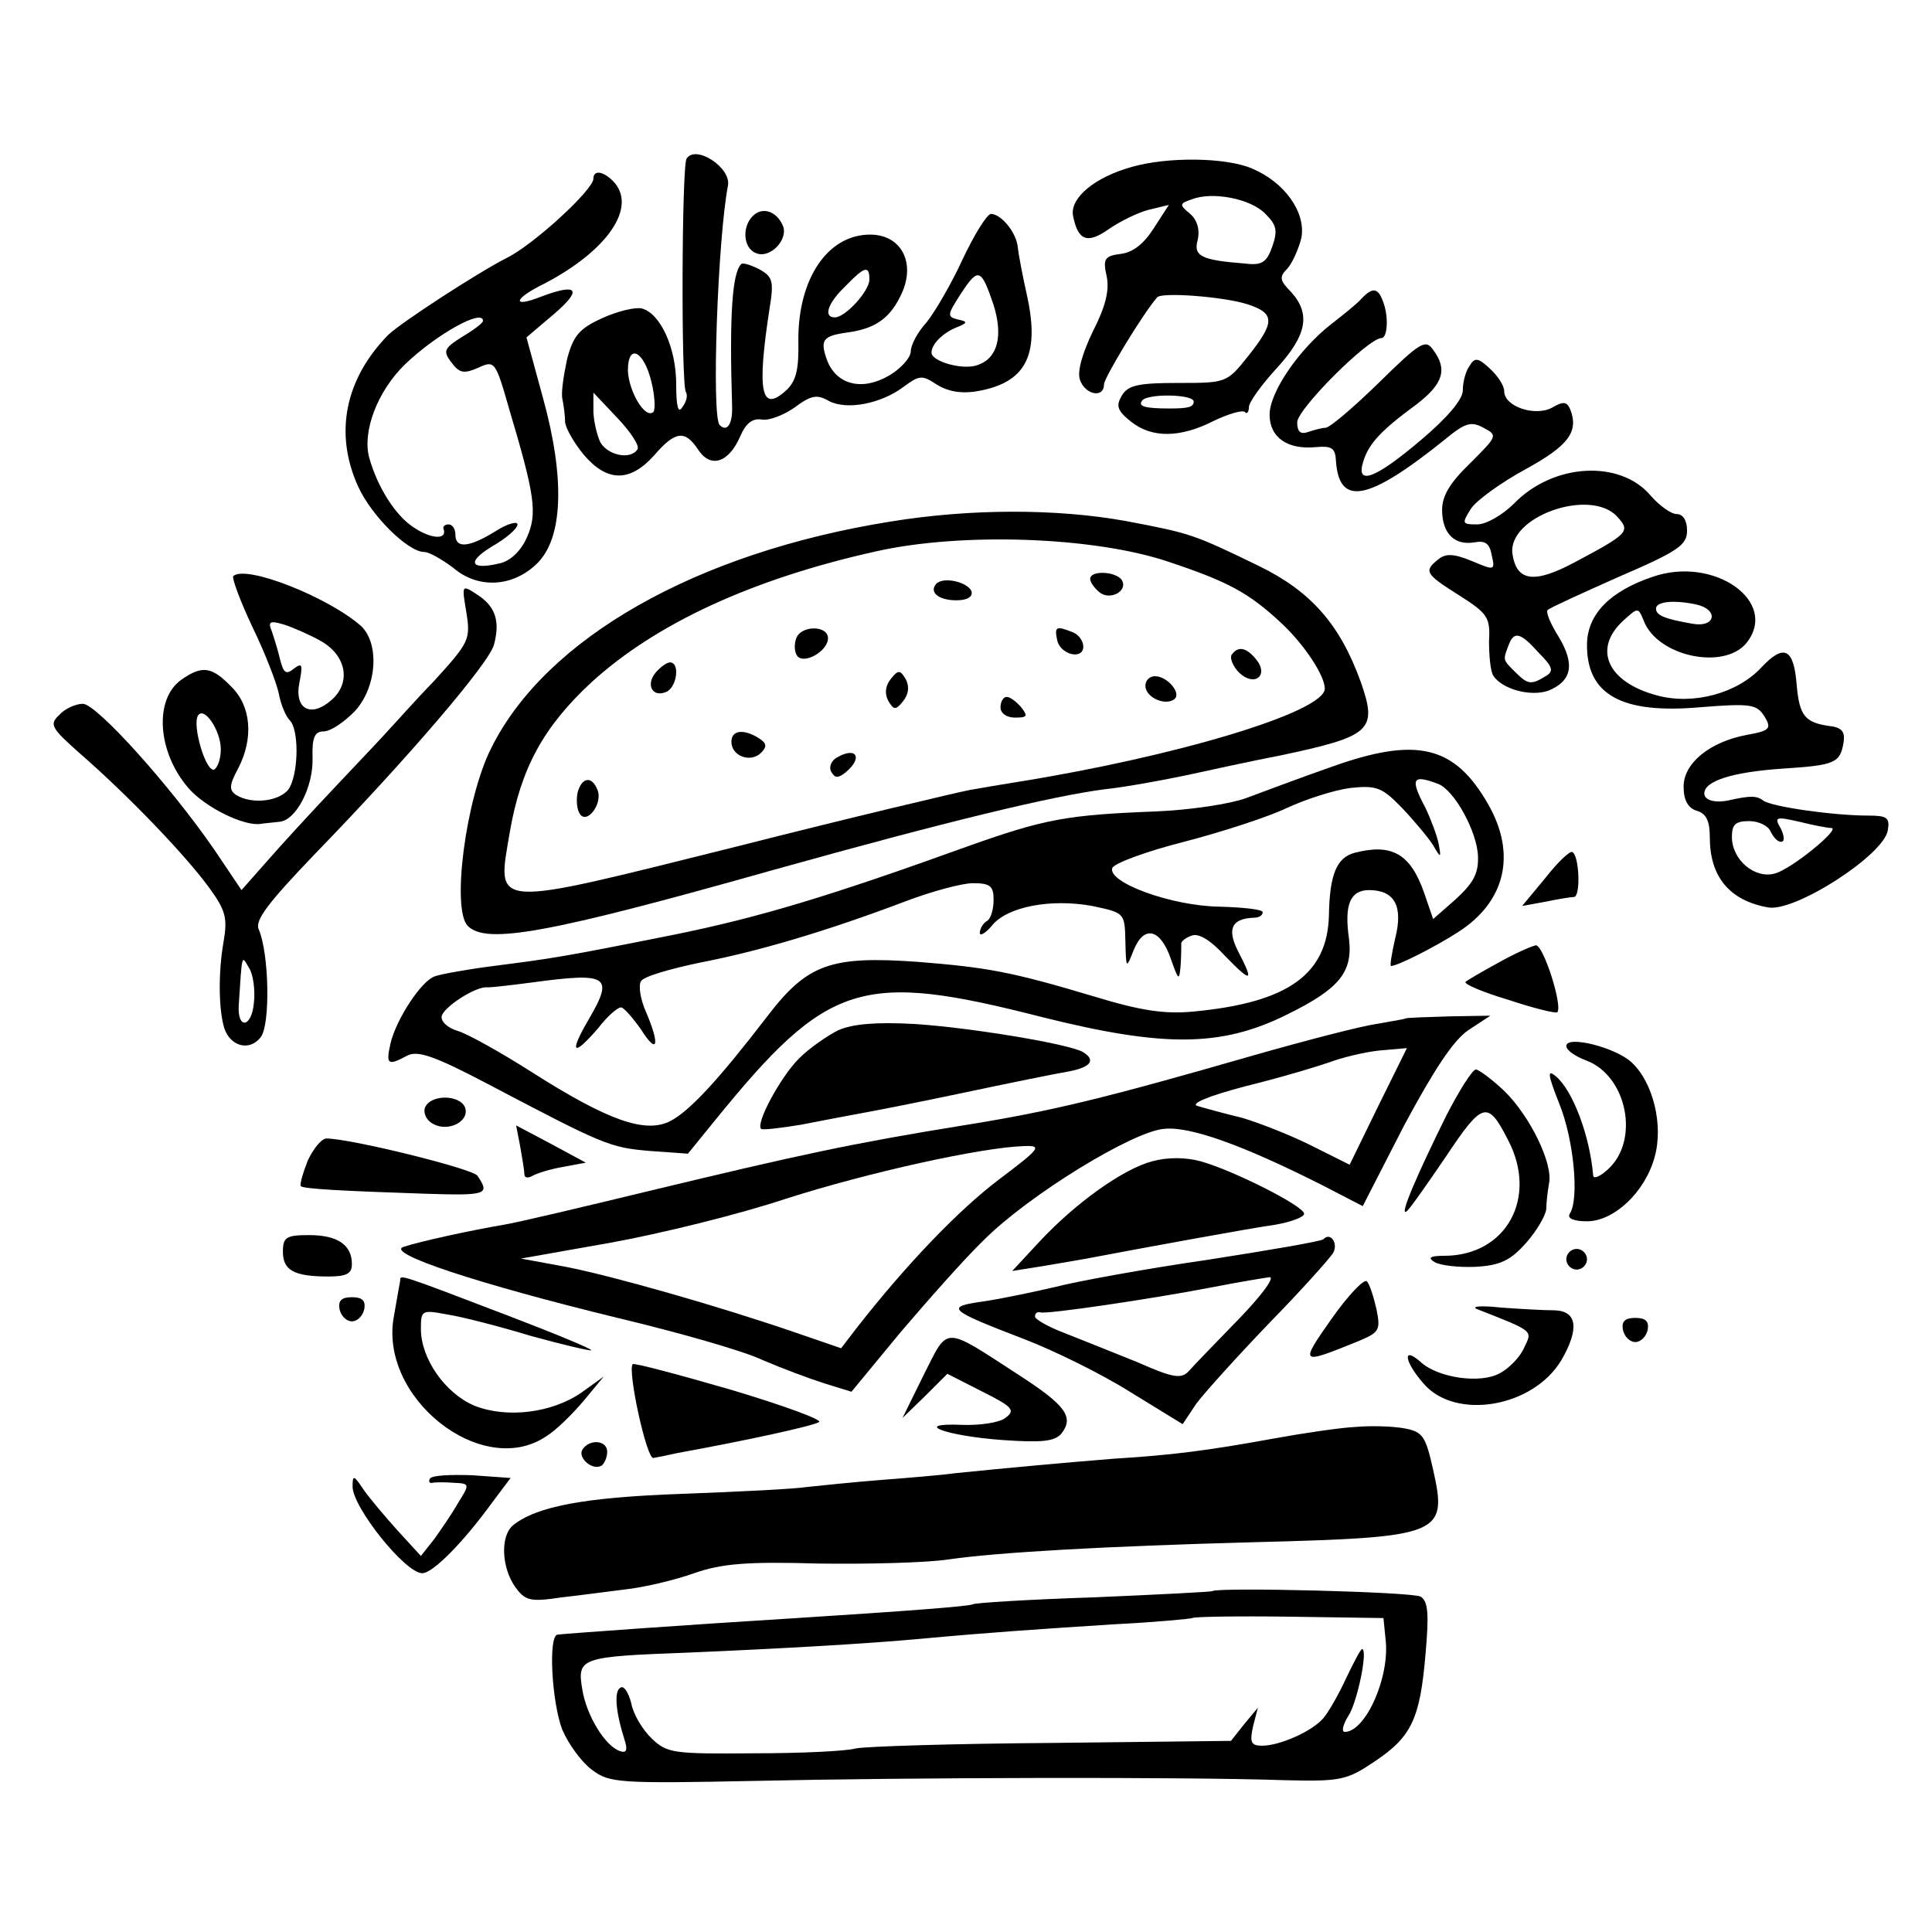 <svg version="1" xmlns="http://www.w3.org/2000/svg" width="373.333" height="373.333" viewBox="0 0 280 280"><path d="M99.5 23c-.7 1.1-.8 32.8-.1 33.8.3.5.1 1.4-.5 2.2-.6 1-.9 0-.9-3.3 0-5.3-2.3-10.3-5-11-1-.2-3.5.4-5.7 1.4-3.3 1.5-4.2 2.5-5.1 5.9-.5 2.3-.9 4.9-.7 5.8.2.9.4 2.5.4 3.4.1.9 1.3 3 2.7 4.7 3.4 4 6.7 4 10.2.1 3.1-3.6 4.5-3.7 6.4-.8 1.8 2.7 4.4 1.9 6.1-2 .8-1.9 1.8-2.6 3.1-2.4 1 .2 3.1-.6 4.7-1.7 2.4-1.8 3.3-2 5-1 2.6 1.4 7.6.4 10.8-2 2.3-1.7 2.7-1.8 4.8-.4 1.6 1 3.5 1.4 5.9 1 7-1.2 9.1-5.1 7.3-13.6-.7-3.1-1.3-6.3-1.4-7.3-.2-2.1-2.4-4.8-3.9-4.8-.6.1-2.4 3-4.1 6.6-1.6 3.5-4 7.6-5.2 9.1-1.3 1.4-2.3 3.3-2.3 4.2 0 .9-1.4 2.5-3.1 3.5-3.9 2.3-7.6 1.4-9-2.1-1.1-3-.7-3.6 2.8-4.1 3.9-.5 6.1-1.9 7.7-5.1 2.5-4.7.4-9.1-4.3-9.1-6.1 0-10.4 6.3-10.4 15.2.1 4.4-.3 6.1-1.9 7.5-3.5 3.1-4.1 0-2.3-11.8.7-4.2.5-4.8-1.5-5.9-1.2-.6-2.4-1-2.6-.7-1.3 1.3-1.7 7.6-1.3 20.5.1 2.6-.7 3.9-1.8 2.8-1.2-1.1-.3-26.9 1.2-34.7.5-2.6-4.7-6-6-3.9zM126 40.5c0 1.7-3.5 5.5-5 5.5-1.7 0-1.1-2 1.5-4.5 2.8-2.9 3.5-3.1 3.5-1zm18 3.7c1.4 4.5.6 7.7-2.3 8.7-2.1.8-6.7-.5-6.7-1.8 0-1.2 1.6-2.8 3.5-3.6 1.8-.7 1.8-.9.3-1.2-1.6-.4-1.5-.7.5-3.8 2.5-3.8 2.9-3.6 4.7 1.7zM94.4 55.3c.5 2 .6 4 .3 4.4-1.2 1.1-3.6-3-3.7-6 0-4 2.3-2.9 3.4 1.6zm-2 9.8c-1 1.6-4.3.9-5.4-1-.5-1.1-1-3.2-1-4.6v-2.6l3.5 3.7c1.9 2 3.2 4 2.9 4.5zM164 24.2c-5.4 1.5-8.9 4.5-8.5 7 .7 3.7 2.1 4.2 5.2 2 1.6-1.1 4.2-2.4 5.8-2.8l2.9-.7-2.2 3.4c-1.4 2.2-3 3.5-4.8 3.7-2.3.3-2.6.7-2 3.3.4 2-.2 4.4-2 7.9-1.5 3.1-2.3 5.8-1.9 7 .7 2.2 3.5 2.8 3.5.7 0-.9 5.6-10.2 7.7-12.6.6-.8 9.7-.1 13.1 1 4 1.3 4 2.6.1 7.5-3.1 3.9-3.2 3.9-10.1 3.9-5.7 0-7.3.3-8.2 1.8-.9 1.5-.7 2.2 1.3 3.8 3 2.4 7.1 2.4 12-.1 2.1-1 4.1-1.6 4.5-1.3.3.4.6 0 .6-.7s1.8-3.2 4-5.6c4.4-4.8 5-7.9 2.1-11.1-1.7-1.7-1.7-2.2-.5-3.4.7-.8 1.6-2.8 2-4.4.7-3.7-2.4-8.1-7.2-10.1-3.8-1.6-12.2-1.7-17.4-.2zm19.4 6.8c1.6 1.6 1.8 2.4 1 4.7-.8 2.3-1.5 2.8-3.9 2.5-6.5-.5-7.6-1.1-6.9-3.5.3-1.5-.1-2.8-1.1-3.7-1.6-1.3-1.6-1.5.2-2.1 3-1.2 8.6-.1 10.7 2.1zM173 58.2c0 .8-.8 1-3.5 1-3.5 0-4.6-.3-4-1.1.6-1.1 7.5-1 7.5.1z"/><path d="M86 25.9c0 1.6-8.7 9.6-12.6 11.5-4.3 2.2-15.2 9.3-17.1 11.1-6.3 6.4-7.9 14.3-4.4 22 1.9 4.2 7.2 9.5 9.6 9.5.7 0 2.6 1.1 4.2 2.3 3.6 3.1 8.7 2.8 12.2-.7 3.7-3.7 4-12.3.8-23.9l-2.4-8.8 4-3.4c4.2-3.6 3.4-4.5-1.9-2.5-4.3 1.7-4 .3.5-1.9 9.2-4.8 13.6-11.2 9.9-14.9-1.4-1.4-2.8-1.6-2.8-.3zM70 46.5c0 .3-1.3 1.3-3 2.3-2.7 1.7-2.8 2.1-1.6 3.7 1.2 1.6 1.8 1.7 3.9.8 2.4-1.1 2.5-1 4.5 6 3.7 12.4 4.1 15.1 2.6 18.5-.8 1.9-2.3 3.4-3.8 3.8-4.4 1.1-5.1-.1-1.3-2.4C73.4 78 75 76.6 75 76c0-.5-1.5-.1-3.2 1-3.9 2.4-5.8 2.5-5.8.5 0-.8-.4-1.5-1-1.5-.5 0-.9.3-.7.7.5 1.6-1.9 1.4-4.4-.3-2.6-1.7-5.2-5.8-6.4-10.1-1-3.8 1.2-9.6 5.2-13.5 4.6-4.4 11.3-8.1 11.3-6.3zM109.1 31.3c-1.6 1.6-1.4 4.7.5 5.4 2 .8 4.6-1.9 3.9-3.9-.9-2.2-3-2.9-4.4-1.5zM197.3 43.3c-.6.7-2.6 2.3-4.4 3.7-4.6 3.6-8.9 9.8-8.9 13.1 0 3.3 2.6 5.1 6.7 4.7 2.2-.2 2.8.1 2.9 1.8.4 6.9 4.6 6.1 15.8-2.9 2.9-2.4 3.8-2.7 5.6-1.7 2.1 1.1 2 1.2-1.9 5.1-2.9 2.8-4.1 4.7-4.1 6.8 0 3.4 1.8 5.2 4.7 4.7 1.6-.3 2.2.2 2.5 1.9.5 2.2.4 2.2-2.9.8-2.7-1.1-3.8-1.1-4.9-.2-2.1 1.7-1.8 2.1 3.1 5.2 4.1 2.6 4.5 3.2 4.3 6.6 0 2.1.2 4.3.6 5 1.3 2 5.4 3.1 8 2.2 3.4-1.4 3.9-3.8 1.5-7.8-1.2-1.9-1.9-3.6-1.6-3.9.3-.3 4.9-2.4 10.3-4.8 8.6-3.7 9.9-4.6 9.9-6.7 0-1.5-.6-2.4-1.5-2.4-.8 0-2.5-1.2-3.8-2.7-4.4-5.2-14.1-4.7-19.8 1.2-1.6 1.6-4 3-5.3 3-2.2 0-2.3-.1-.9-2.3.8-1.2 4.4-3.8 7.9-5.7 6.2-3.4 7.7-5.4 6.5-8.6-.5-1.2-1-1.3-2.7-.3-2.5 1.3-6.9-.2-6.9-2.4 0-.8-.9-2.2-2.1-3.3-1.7-1.6-2.2-1.6-2.9-.4-.6.8-1 2.4-1 3.6 0 1.3-2.3 4-6.1 7.2-6.6 5.6-9.5 6.7-8.3 3 .8-2.5 2.5-4.4 7.7-8.2 3.9-3 4.5-5.1 2.4-7.9-1.1-1.6-1.9-1.1-7.9 4.8-3.7 3.6-7.1 6.5-7.7 6.5-.5 0-1.6.3-2.5.6-1.1.4-1.6 0-1.6-1.4 0-1.9 10.3-12.2 12.2-12.2.9 0 1.1-3.2.2-5.4-.7-1.9-1.5-2-3.1-.3zm37.1 31.6c1.9 2.1 1.7 2.4-6.2 6.6-5.8 3.1-8.4 2.8-9-1.2-.8-5.4 11.3-9.7 15.2-5.4zM223 94.6c2.1 2.1 2.2 2.7 1 3.4-2.1 1.3-2.6 1.2-4.4-.6-1.8-1.8-1.8-1.7-1-3.8.8-2.2 1.7-2 4.4 1zM129 75.6c-28.1 4.5-49.9 16.9-57.8 32.8-3.7 7.3-5.8 23.4-3.4 25.8 2.7 2.7 11.6 1.1 44.2-8.1 25.4-7.1 40.4-10.7 48-11.7 3-.3 9.6-1.5 14.5-2.6 5-1.1 9.9-2.1 11-2.3 13.2-2.8 14.2-3.6 11.7-10.7-3-8.3-7.2-13.1-14.8-16.8-9.5-4.6-9.8-4.7-19.3-6.5-10-1.8-22.5-1.8-34.1.1zm40.3 5.8c8.7 2.9 11.7 4.5 16.5 9 3.2 3 6.2 7.5 6.2 9.4 0 3.4-21.7 9.9-45 13.6-1.9.3-4.8.8-6.5 1.1-1.6.3-16.9 3.9-33.8 8.2-36.1 9-34.7 9.1-32.8-2.2 1.6-9.2 4.9-15.2 11.8-21.6 9.3-8.5 23.3-15 41.3-19 12.5-2.8 31.6-2.1 42.3 1.5z"/><path d="M158 83.9c0 .5.6 1.3 1.3 1.9 1.5 1.3 4.2-.1 3.3-1.7-.8-1.3-4.6-1.5-4.6-.2zM135.7 84.6c-1.1 1.2.3 2.4 2.9 2.4 1.6 0 2.4-.5 2.2-1.3-.5-1.3-4-2.2-5.1-1.1zM115.4 92.5c-.3.8-.3 1.9.1 2.5.9 1.4 4.5-.6 4.5-2.5s-3.9-1.9-4.6 0zM153.2 92.7c.4 2.2 3.8 3 3.8 1 0-.8-.7-1.8-1.6-2.1-2.3-.9-2.6-.8-2.2 1.1zM178.5 94.9c-.3.5.2 1.7 1.1 2.6 2.2 2.1 4.4.4 2.4-2-1.4-1.7-2.6-1.9-3.5-.6zM95 97.5c-1.4 1.7-.5 3.6 1.5 2.8 1.6-.6 2.1-4.3.6-4.3-.5 0-1.4.7-2.1 1.5zM129.1 98.4c-.8 1-.9 2.1-.4 3.1.8 1.4 1.1 1.5 2.2.1.8-1 .9-2.1.4-3.1-.8-1.4-1.1-1.5-2.2-.1zM166 99.4c0 1.6 2.7 2.9 4.1 2 1.3-.8-.9-3.4-2.7-3.4-.8 0-1.4.6-1.4 1.4zM145 102.5c0 .9.9 1.5 2.1 1.5 1.8 0 1.9-.2.9-1.5-.7-.8-1.6-1.5-2.1-1.5s-.9.7-.9 1.5zM106 107.5c0 2.1 2.8 3.1 4.3 1.6.9-.9.8-1.4-.3-2.1-2.2-1.4-4-1.2-4 .5zM121.1 109.9c-.7.5-1 1.4-.6 2 .5.9 1 .9 2.1 0 2.6-2.2 1.4-3.8-1.5-2zM83.7 114.9c-.2 1-.1 2.4.3 3 1 1.7 3.4-1.4 2.6-3.4-.8-2.1-2.3-1.9-2.9.4zM239.5 83.6c-6.2 2.1-9.4 5.4-9.5 9.7-.1 7.4 5 10.2 16.4 9.2 7.4-.6 8.2-.4 9.3 1.3 1.1 1.8.8 2.1-2.5 2.7-5.4 1-9.2 4.1-9.2 7.5 0 1.9.6 3.1 1.9 3.5 1.4.4 1.9 1.5 1.9 3.9 0 5.6 2.8 9.1 8.4 10.1 3.8.8 16.9-7.6 17.4-11.2.3-1.8-.1-2.1-2.9-2.1-5 0-14.1-1.3-15.2-2.2-.9-.7-1.9-.7-5 0-1.9.4-3.5 0-3.5-1 0-1.8 4-3.1 11.3-3.6 7.7-.5 8.4-.8 8.9-3.9.2-1.5-.3-2.1-2.2-2.3-3.4-.5-4.2-1.5-4.6-5.8-.4-5.4-1.8-6.2-5.1-2.7-3.5 3.8-9.9 5.5-15.1 4.1-7.2-1.9-9.4-6.7-5-10.8 2.2-2 2.2-2 3-.1 1.9 5.2 11.6 7.3 14.9 3.3 4.8-6-4.7-12.7-13.6-9.6zm6.3 4c3.3.7 2.9 3.4-.5 2.8-4-.7-5.3-1.2-5.3-2.2 0-1 2.5-1.3 5.8-.6zm19.6 32.4c1.5 0-5.8 6-8.2 6.6-2.9.8-6.2-2-6.2-5.3 0-1.8.5-2.3 2.5-2.3 1.4 0 2.8.7 3.1 1.5.4.8 1 1.5 1.5 1.5.6 0 .5-.8 0-1.9-1-1.7-.8-1.8 2.7-1 2 .5 4.1.9 4.6.9zM33.8 83.5c-.2.3 1 3.6 2.8 7.4 1.8 3.7 3.5 8.1 3.8 9.6.3 1.6 1 3.3 1.6 3.9 1.3 1.3 1.3 7.2 0 9.7-1.1 2-5.4 2.6-7.8 1.1-1-.7-1-1.4.3-3.8 2.3-4.4 1.9-9.1-1-11.9-2.8-2.9-4.2-3.1-7.2-1-4 2.8-3.5 10.5 1 15.7 2.4 2.8 8.1 5.6 10.5 5.2.6-.1 1.9-.2 2.7-.3 2.4-.2 4.9-5 4.8-9.2-.1-3 .3-3.9 1.6-3.9 1 0 2.9-1.3 4.4-2.8 3.3-3.4 3.8-9.9 1-12.5-4.8-4.2-16.7-8.9-18.5-7.2zm12.7 9.4c3.7 2.1 4.4 6 1.6 8.5-3 2.7-5.5 1.4-4.7-2.5.5-2.6.4-2.9-.8-2-1.1.9-1.5.7-2-1.3-.3-1.3-.9-3.2-1.2-4.1-.6-1.4-.3-1.6 1.7-1 1.3.4 3.8 1.5 5.4 2.4zM32 108.6c0 1.3-.4 2.5-.9 2.9-1.2.7-3.3-6.4-2.4-7.8.9-1.4 3.3 2.2 3.3 4.9z"/><path d="M67.6 88.8c.6 3.9.4 4.3-4.7 9.9-3 3.1-5.8 6.3-6.4 6.9-.5.6-3.9 4.2-7.5 8s-8.2 8.8-10.2 11.1L35 129l-3.9-5.8C24.7 113.9 14 102 12 102c-1 0-2.6.7-3.4 1.6-1.5 1.4-1.2 1.9 3.1 5.7 7.1 6.2 15.2 14.7 18.5 19.2 2.5 3.4 2.8 4.5 2.2 8-.8 4.5-.7 9.9.1 12.5.9 2.7 3.7 3.4 5.3 1.3 1.4-1.9 1.2-12.1-.3-15.6-.6-1.3 1.3-3.8 8.2-11C59 110 71 96 71.6 93.4c.9-3.4.2-5.5-2.4-7.2-2.3-1.5-2.3-1.5-1.6 2.6zm-30.8 56.5c-.3 3.6-2.4 4-2.2.4.5-7.7.4-7.3 1.5-5.4.6.9.9 3.2.7 5zM192.8 111.2c-4.6 1.6-10.1 3.7-12.3 4.5-2.2.8-8 1.7-13 1.9-12.9.5-16.1 1.1-27.1 5-20.2 7.3-30.5 10.4-42.9 12.9-16 3.2-17.4 3.4-26 4.5-3.9.5-7.7 1.2-8.5 1.5-2 .7-5.6 6.3-6.4 9.7-.7 3.1-.4 3.3 2.4 1.8 1.5-.8 3.9 0 11.7 4.1 16.9 8.9 17.7 9.2 23.4 9.7l5.6.4 3.9-4.8c16.4-20.2 21.2-21.7 47.4-15 17.6 4.4 26 4.4 35.6-.4 7.5-3.7 9.5-6.1 8.9-11-.7-4.9.2-7 2.9-7 3.7 0 5 2.3 3.8 7-.5 2.2-.8 4-.6 4 .9 0 6.3-2.7 9.7-4.9 6.9-4.4 8.5-11.3 4.4-18.5-4.9-8.6-10.4-9.9-22.9-5.4zm15.6 2.4c2.4.9 5.7 7 5.8 10.5.1 2.5-.7 3.9-3.2 6.2l-3.3 2.9-1.3-3.8c-2-5.7-4.7-7.2-10.1-5.8-2.6.7-3.6 3.2-3.7 9-.2 8.6-5.9 12.7-19.6 14-4.2.4-7.6-.1-14.5-2.2-12-3.6-15.5-4.2-25.5-5-12.6-.9-16 .3-21.8 7.9-7 9.1-11.2 13.7-14.1 15.2-3.6 1.8-9-.1-20-7.1-4.7-3-9.6-5.7-10.8-6-1.3-.4-2.3-1.2-2.3-2 0-1.3 5.1-4.6 6.7-4.3.5 0 3.3-.3 6.3-.7 11.1-1.5 12-1 8.4 5.2-3 5.1-2.4 5.7 1.3 1.4 1.3-1.7 2.8-3 3.3-3 .4 0 1.7 1.5 2.9 3.2 2.4 3.8 2.8 2.3.7-2.6-.8-1.8-1.1-3.8-.7-4.4.4-.7 4.3-1.8 8.6-2.7 8.3-1.6 18.2-4.5 29.8-8.9 3.7-1.4 8.1-2.6 9.7-2.6 2.5 0 3 .4 3 2.4 0 1.4-.4 2.8-1 3.1-.5.3-1 1.1-1 1.7 0 .5.8.1 1.8-1.1 2.2-2.7 8.5-3.9 14.5-2.8 4.7 1 4.7 1 4.8 5.1.1 4 .1 4.1 1.2 1.3 1.5-3.7 3.9-3.1 5.4 1.3 1.1 3.1 1.2 3.2 1.4 1 .1-1.4.1-2.8.1-3.2-.1-.3.6-.9 1.5-1.2 1-.4 2.7.6 4.9 3 3.8 3.9 4.2 3.8 1.8-.8-1.6-3.2-.9-4.7 2.4-4.8.6 0 1.2-.3 1.2-.8 0-.4-2.8-.7-6.3-.8-6.9-.1-16.2-3.5-15.5-5.6.3-.7 4.9-2.4 10.4-3.8 5.4-1.4 12.2-3.6 14.9-4.9 2.8-1.3 6.9-2.6 9.2-2.9 3.8-.4 4.6-.1 7.5 2.9 1.8 1.9 3.8 4.3 4.5 5.4 1.1 1.9 1.2 1.9.8-.2-.2-1.1-1.1-3.5-1.9-5.2-2.3-4.3-1.9-4.9 1.8-3.5zM224 127.2l-3.4 4.1 3.3-.6c1.9-.4 3.8-.7 4.2-.7 1 0 .8-5.9-.2-6.5-.3-.3-2.1 1.4-3.9 3.7zM217.2 139.5c-2.4 1.3-4.6 2.6-4.8 2.8-.3.3 2.5 1.5 6.2 2.6 3.6 1.2 6.8 2 7.1 1.8.8-.9-2-9.7-3.1-9.7-.6.1-3.1 1.2-5.4 2.5zM203.7 147.6c-.1.1-2 .4-4.2.8-2.2.3-10.3 2.4-18 4.6-21.2 6.1-28.8 8-41.9 10.1-16.1 2.6-23.9 4.3-45.1 9.4-9.9 2.4-19.6 4.7-21.5 5-4.7.8-12.1 2.4-14.5 3.2-2.8.9 10.9 5.4 31 10.3 8.8 2.1 18.3 4.8 21 6.1 2.8 1.2 6.8 2.7 9 3.4l3.9 1.2 7.1-8.6c4-4.7 9.4-10.8 12.1-13.4 6.5-6.5 21.5-15.7 26.1-16.1 3.8-.4 11.5 2.4 22.8 8.1l6 3.1 6-11.7c4.3-8 7.1-12.3 9.3-13.8l3.2-2.1-6 .1c-3.4.1-6.2.2-6.3.3zm-4 12.8l-4.1 8.4-5.6-2.8c-3-1.5-7.6-3.3-10-4-2.5-.6-5.4-1.4-6.4-1.7-1.2-.3 1.3-1.4 7-2.9 4.9-1.2 10.6-2.9 12.8-3.7 2.1-.7 5.3-1.4 7.1-1.5l3.4-.3-4.2 8.5zm-55 10.6c-5.8 4.4-13.3 12.2-20.5 21.4l-2.3 3-6.4-2.2c-11.3-3.9-26.8-8.3-33.5-9.6l-6.5-1.2 13-2.3c7.2-1.3 18.6-4.1 25.5-6.4 11.9-3.8 28.2-7.4 34.4-7.6 2.7-.1 2.4.3-3.7 4.9z"/><path d="M121.5 149.3c-1.6.8-4.2 2.6-5.7 4.1-2.7 2.7-6.3 9.4-5.5 10.2.2.2 2.8-.1 5.8-.6 3-.6 6.8-1.3 8.4-1.6 1.7-.3 8.4-1.6 15-3s13.5-2.8 15.3-3.1c3.2-.6 4.1-1.6 2.2-2.8-1.9-1.2-16.6-3.6-24.5-4.1-5.6-.3-8.9 0-11 .9zM227 151.6c0 .6 1.3 1.5 2.9 2.1 5.9 2.2 7.8 11.6 3.1 15.8-1.1 1-2 1.4-2.1.9-.5-5.9-3-12.4-5.4-14.4-1.3-1.1-1.2-.3.5 4 2.1 5.2 2.9 13.8 1.5 15.9-.4.7.6 1.1 2.5 1.1 3.9 0 8.4-4.2 9.8-9.3 1.3-4.6-.2-10.8-3.3-13.7-2.3-2.2-9.5-4-9.5-2.4zM209.6 161.7c-4.2 8.5-6.8 14.5-5.8 13.9.4-.2 2.9-3.8 5.7-7.9 5.4-8.1 6.1-8.3 9.1-2.4 4.3 8.3-.3 16.7-9.3 16.7-2.1 0-2.4.3-1.4.9.8.5 3.5.8 5.9.7 3.6-.2 5.1-.9 7.4-3.5 1.5-1.7 2.8-3.9 2.9-4.9 0-.9.2-2.6.4-3.7.6-2.9-2.8-9.8-6.5-13.4-1.8-1.7-3.7-3.1-4.1-3.1-.5 0-2.4 3-4.3 6.7zM61.6 160.5c-.3.8.2 1.9 1.2 2.4 2.2 1.2 5.3-.4 4.6-2.4-.8-1.9-5-1.9-5.8 0zM75.4 166.2c.3 1.7.6 3.5.6 4s.5.6 1.2.2c.7-.4 2.7-1 4.5-1.3l3.2-.6-5-2.7-5.1-2.7.6 3.1zM44.6 168.2c-.7 1.8-1.2 3.5-1 3.7.3.4 6 .7 17.9 1.1 9.2.3 9.5.1 7.7-2.6-.6-1-18.4-5.4-21.9-5.4-.7 0-1.9 1.5-2.7 3.2zM167 168.3c-4.2 1.1-11.1 6-16.4 11.7l-3.9 4.2 4.4-.7c2.4-.4 5.3-.9 6.4-1.1 7.9-1.5 23.7-4.4 27.3-4.9 2.3-.4 4.2-1.1 4.2-1.6 0-1.1-10.3-6.3-15-7.6-2.2-.6-4.8-.6-7 0zM41 181.4c0 2.7 1.6 3.6 6.6 3.6 2.6 0 3.4-.4 3.4-1.8 0-2.8-2.1-4.2-6.2-4.2-3.3 0-3.8.3-3.8 2.4zM191.8 179.6c-.3.3-7.9 1.6-16.9 3-9 1.3-18.8 3.1-21.9 3.9-3 .7-7.7 1.7-10.4 2.1-5.7.8-5.3 1.2 5.9 5.5 4.4 1.7 11.3 5.1 15.4 7.7l7.5 4.6 2-3c1.2-1.6 5.9-6.8 10.5-11.6 4.7-4.8 8.8-9.4 9.3-10.2.8-1.4-.4-3.1-1.4-2zm-12.3 11.6c-3.3 3.4-6.6 6.8-7.2 7.5-1.1 1.2-2.3 1-7.5-1.3-3.5-1.4-8.2-3.3-10.5-4.2-2.4-.9-4.3-2-4.3-2.4 0-.5.3-.7.8-.6.8.3 15.9-1.9 25.2-3.7 3.6-.7 7.2-1.3 8-1.4.8 0-1.2 2.7-4.5 6.1zM227 182.5c0 .8.7 1.5 1.5 1.5s1.5-.7 1.5-1.5-.7-1.5-1.5-1.5-1.5.7-1.5 1.5zM58 185.6c-.1.5-.5 2.8-.9 5.1-2.3 11.8 12.7 23.7 22 17.5 1.5-.9 3.9-3.3 5.5-5.2l2.9-3.5-3.2 2.3c-4.3 3-10.9 3.8-15.6 1.9-4.2-1.8-7.7-6.8-7.7-11.1 0-2.7.1-2.8 3.8-2.1 2 .3 7.5 1.7 12.1 3.1 4.7 1.3 8.6 2.2 8.8 2.1.1-.2-5.2-2.4-12-5-16.2-6.2-15.7-6-15.7-5.1zM193 191.1c-4.7 6.7-4.6 6.7 3.8 3.3 3.1-1.3 3.3-1.6 2.7-4.6-.4-1.8-1-3.7-1.4-4.1-.4-.4-2.7 2-5.1 5.4zM49.2 189.7c.2 1 1 1.8 1.8 1.8s1.6-.8 1.8-1.8c.2-1.2-.3-1.7-1.8-1.7s-2 .5-1.8 1.7zM214 189.7c8.4 3.3 8.1 3.1 6.9 5.6-.6 1.4-2.2 3-3.5 3.7-2.8 1.6-9 .7-11.5-1.6-2.7-2.4-2.4-.1.4 3.1 4.6 5.4 15.9 3.5 20-3.4 2.6-4.5 2.3-7.1-1-7.2-1.6 0-5-.2-7.8-.4-2.7-.3-4.3-.2-3.5.2zM235.2 192.7c.2 1 1 1.8 1.8 1.8s1.6-.8 1.8-1.8c.2-1.2-.3-1.7-1.8-1.7s-2 .5-1.8 1.7zM133.9 199.2l-3.1 6.3 3.3-3.2 3.2-3.2 5.1 2.6c4.4 2.2 4.8 2.7 3.3 3.8-.9.7-3.8 1.1-6.3 1-7.4-.3-2.4 1.6 5.9 2.2 5.7.4 7.5.2 8.5-.9 1.9-2.4.7-4.1-6.1-8.5-11.1-7.2-10.2-7.2-13.8-.1zM91.7 197.7c-.8.8 2 13.8 3 13.6.6-.1 2.1-.4 3.4-.7 9.9-1.8 19.6-3.9 20.6-4.5.6-.3-5.1-2.4-12.8-4.7-7.6-2.2-14-3.9-14.2-3.7zM196.5 206.8c-2.2.1-7.6.9-12 1.7-9.3 1.7-14.7 2.4-23 2.9-6.3.5-16.2 1.4-23 2.1-2.2.3-7.1.7-11 1-3.8.3-8.6.8-10.5 1-1.9.3-10.1.7-18.2 1-14 .5-21.1 1.8-24.5 4.6-1.8 1.6-1.6 6 .3 8.8 1.5 2.1 2.2 2.3 6.8 1.6 2.8-.3 7.1-.9 9.6-1.2 2.5-.3 6.8-1.3 9.6-2.3 4-1.4 7.7-1.7 18-1.4 7.1.1 15.6-.1 18.9-.6 6.9-1 22.1-1.9 44.5-2.5 27-.7 27.8-1.1 25.7-10.5-1.1-4.9-1.5-5.5-4.2-6-1.7-.3-4.8-.4-7-.2zM84.4 210.1c-.7 1.2 1.5 3.1 2.8 2.3.4-.3.8-1.2.8-2 0-1.7-2.6-1.9-3.6-.3zM62.3 214.3c-.2.4-.1.7.4.6.4-.1 1.8-.1 3.1 0 2.3.1 2.3.2.6 2.9-.9 1.6-2.5 3.9-3.5 5.3l-1.9 2.4-3.3-3.6c-1.8-2-4.1-4.7-5-6-1.4-2.1-1.6-2.2-1.6-.5-.1 2.9 7.6 12.6 10.1 12.6 1.5 0 5.8-4.3 10.1-10.2l2.7-3.6-5.6-.4c-3.1-.1-5.8 0-6.1.5zM175.7 230.6c-.1.1-7.8.5-17.2.9-9.3.3-17.2.8-17.5 1-.5.3-9.8 1-25.5 2-16.2 1-32.8 2.2-34.7 2.4-1.4.2-.8 10 .7 13.8.9 2.1 2.8 4.7 4.3 5.8 2.5 1.9 3.9 2 23.7 1.6 22.3-.5 62.2-.6 76.7-.1 8.1.2 9 0 13-2.7 5.4-3.6 6.6-6.2 7.4-15.6.5-5.7.4-7.6-.7-8.3-1.1-.7-29.5-1.4-30.2-.8zm25.1 6.9c.7 5.5-2.9 13.5-5.9 13.5-.5 0-.3-1 .5-2.3 1.3-1.9 2.9-9.7 2-9.7-.2 0-1.2 1.9-2.3 4.2-1.1 2.4-2.6 5-3.3 5.8-1.6 1.9-6.3 4-8.9 4-1.6 0-1.8-.5-1.3-2.8l.7-2.7-2 2.4-1.9 2.4-26 .3c-14.2.1-27 .5-28.4.8-1.4.4-8 .7-14.8.7-11.5.1-12.5 0-14.7-2.1-1.3-1.2-2.7-3.5-3-5.1-.4-1.6-1.1-2.7-1.6-2.3-.9.5-.7 3.4.6 7.5.5 1.5.3 2-.6 1.7-2.2-.7-4.9-5.2-5.5-8.9-.8-4.7-.3-4.8 15.5-5.4 14-.6 26-1.3 33.6-2 9.7-.9 17.1-1.4 28-2.1 6.1-.3 11.1-.8 11.3-.9.2-.2 6.5-.3 14-.2l13.7.2.3 3z"/></svg>